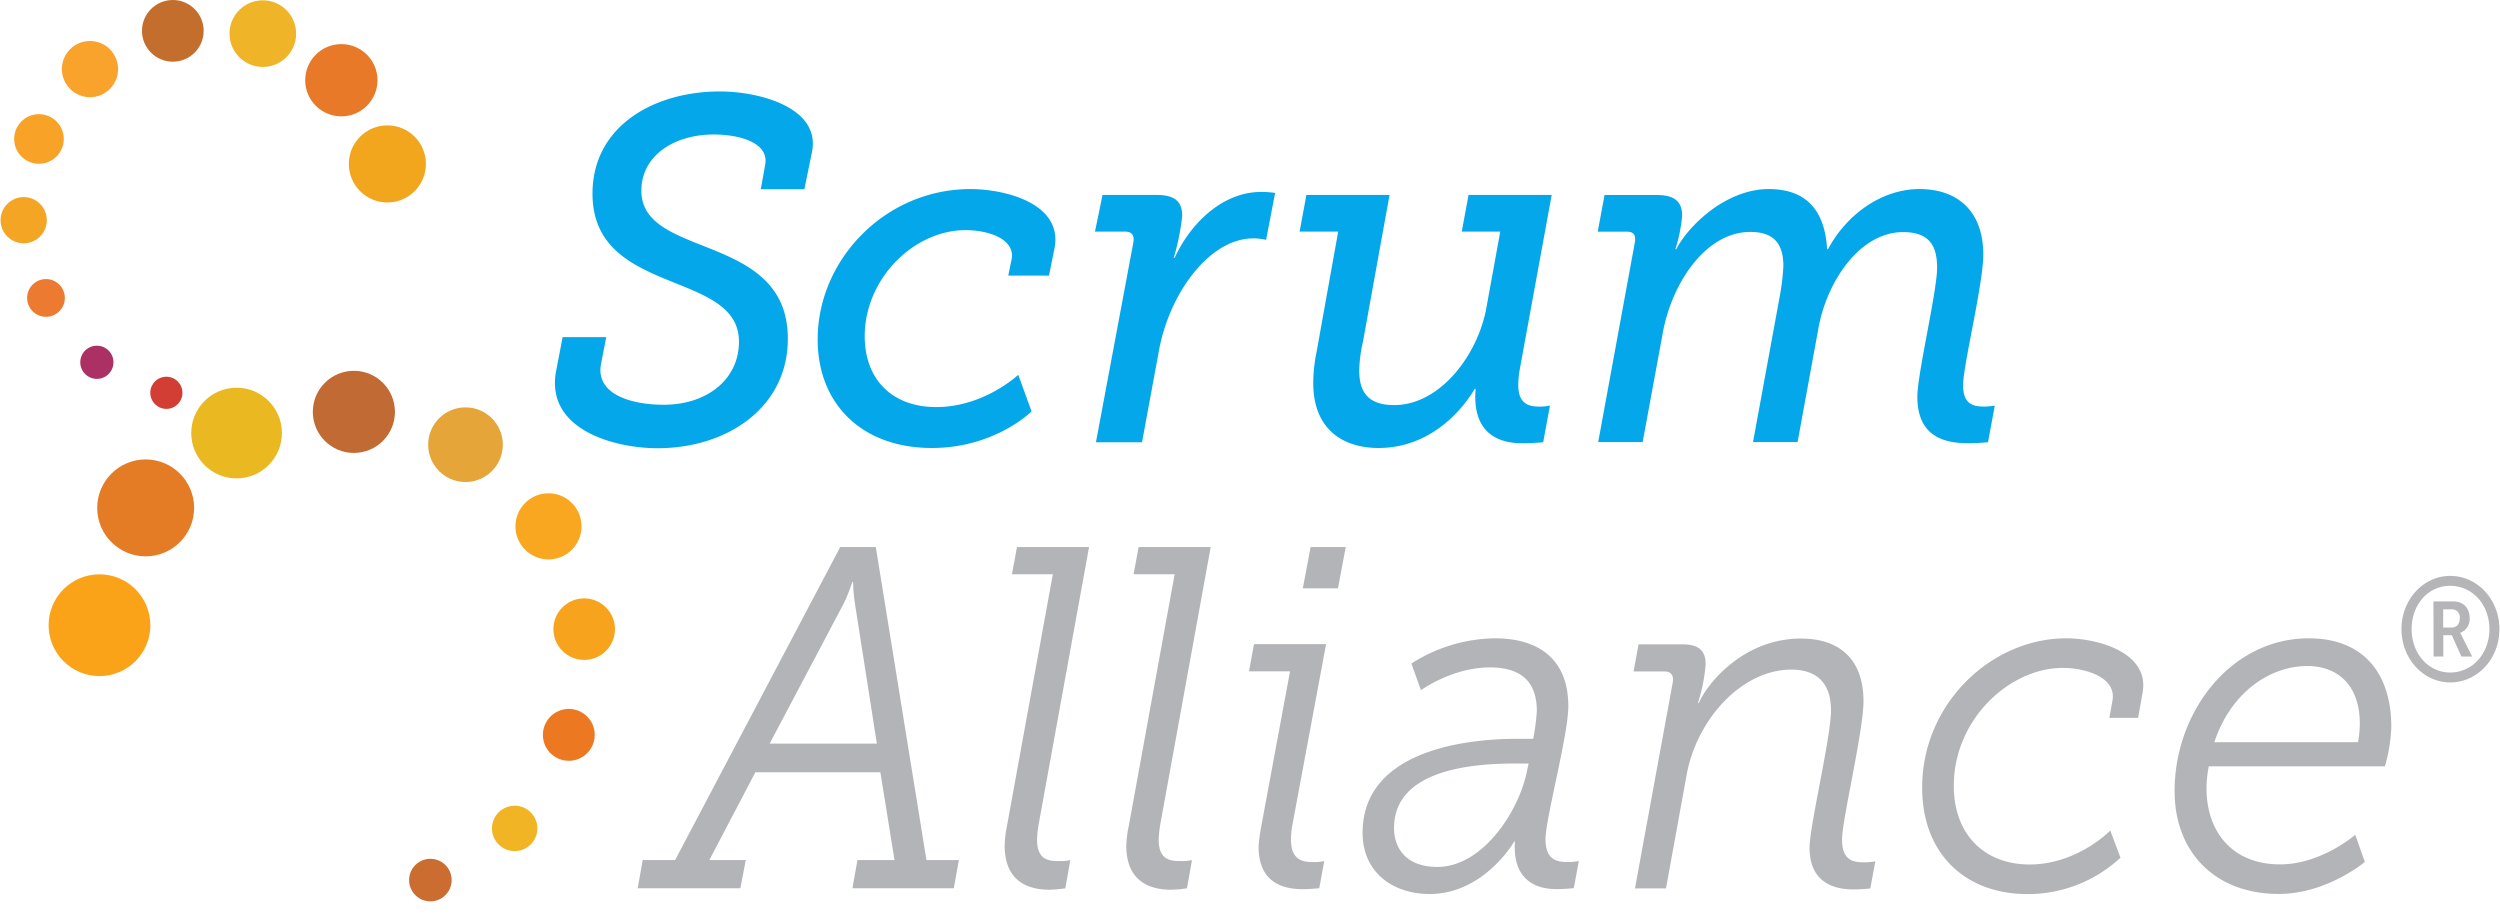 <?xml version="1.0" encoding="UTF-8"?> <svg xmlns="http://www.w3.org/2000/svg" height="917" viewBox="0 0 736.29 270.196" width="2500"> <path d="m189.2 253.43h9.55l48.65-92.23h10.49l14.92 92.23h9.54l-1.48 8.3h-29.87l1.48-8.3h10.92l-4.17-25.88h-36.83l-13.57 25.88h10.75l-1.61 8.3h-30.25zm69-34.32-6.45-41.18a45.09 45.09 0 0 1 -.54-6.44h-.27a46.62 46.62 0 0 1 -2.56 6.44l-21.77 41.18zm38.27 24.6 13.58-74.51h-12.05l1.48-8h21.24l-14.79 81.36a36.88 36.88 0 0 0 -.54 4.72c0 6 3.23 6.44 6.45 6.44a14.36 14.36 0 0 0 3.36-.29l-1.47 8.3a33.79 33.79 0 0 1 -4.71.43c-5.24 0-13.17-1.72-13.17-13a30.34 30.34 0 0 1 .62-5.45zm35.89 0 13.58-74.51h-12.1l1.48-8h21.24l-14.79 81.36a36.88 36.88 0 0 0 -.54 4.72c0 6 3.23 6.44 6.45 6.44a14.51 14.51 0 0 0 3.37-.29l-1.48 8.3a33.79 33.79 0 0 1 -4.71.43c-5.24 0-13.17-1.72-13.17-13a30.34 30.34 0 0 1 .67-5.45zm38.98.43 8.6-46.34h-12.09l1.48-8h21.23l-9.94 53.34a25.36 25.36 0 0 0 -.41 4.14c0 6 3.23 6.73 6.46 6.73a14.46 14.46 0 0 0 3.36-.29l-1.48 8s-2.83.28-4.71.28c-5.11 0-13.17-1.28-13.17-12.58a48 48 0 0 1 .67-5.28zm14.66-82.94h10.35l-2.28 12.15h-10.36zm61.15 56.48h4.44a63.75 63.75 0 0 0 1.07-8.15c0-7.58-3.49-12.87-13.84-12.87-11.16 0-20.3 6.72-20.3 6.72l-2.82-7.86a46.53 46.53 0 0 1 24.6-7.44c12.9 0 21.64 6.15 21.64 20 0 8.44-6.72 33.18-6.72 39.18s3.22 6.73 6.31 6.73a16.64 16.64 0 0 0 3.5-.29l-1.48 8s-2.69.28-5.11.28c-7.93 0-12.9-4.43-12.23-14h-.27c.14 0-8.87 15.44-24.86 15.44-10.89 0-19.76-6.43-19.76-18 0-23.02 27.28-27.74 45.83-27.74zm-23.79 37.76c12.64 0 23.25-14.88 26.21-27.32l.67-3.15h-3.89c-11.3 0-35.76 1.29-35.76 19 0 6.17 3.76 11.47 12.77 11.47zm69.36-54.44c.27-1.72-.27-3.15-2.42-3.15h-9.14l1.48-8h12.91c5.1 0 6.85 2.14 6.85 5.86a49.62 49.62 0 0 1 -2.28 11.44h.26c2.69-6.15 13.45-19 30.11-19 11.83 0 18.42 6.58 18.42 18.45 0 8.86-6.32 35-6.32 40.75 0 6.15 3.23 6.73 6.45 6.73a15.91 15.91 0 0 0 3.36-.29l-1.48 8s-2.68.28-5 .28c-4.84 0-12.9-1.43-12.9-12.29 0-6.44 6.31-32.47 6.31-40.48s-4.16-12-11.69-12c-14.52 0-28 14.59-30.92 31.46l-6 33h-9.14zm116-12.92c9.14 0 24.47 4.15 22.45 15.87l-1.34 7.58h-8.47l.94-5.29c1.08-6.72-8.06-9.44-14.65-9.44-15.73 0-32.13 15.16-32.13 34.75 0 14.45 9.14 23.17 22.32 23.17 14.11 0 23.79-10 23.79-10l3 8a40.09 40.09 0 0 1 -27.43 10.72c-18.41 0-31-12-31-31.31-.09-24.46 20.08-44.05 42.52-44.05zm71.38 0c16.67 0 24.33 11 24.33 26a47 47 0 0 1 -1.88 11.72h-51.89a33.88 33.88 0 0 0 -.67 6.58c0 12.44 7.39 22.31 21.64 22.31 12.23 0 22.18-8.72 22.18-8.72l2.82 8s-11.15 9.43-25.4 9.43c-18.55 0-30.65-12.15-30.65-30.31 0-23.42 16.67-45.01 39.52-45.01zm14.52 30.6a30.31 30.31 0 0 0 .53-5.43c0-11.44-6.58-17-15.45-17-11.16 0-22.59 7.87-27.42 22.45z" fill="#b2b4b7"></path> <path d="m165.61 99.34h12.85l-1.54 7.92c-1.67 8.93 8.94 12 18.44 12 13 0 22.21-7.64 22.21-18.58 0-21.31-43.16-13.25-43.16-43.63 0-19.73 17.88-30.1 37.57-30.1 11.6 0 29.75 4.76 27.1 17.86l-2.24 10.94h-12.84l1.26-7.05c1.4-6.91-8.1-9.07-15.08-9.07-11.88 0-21.37 6.33-21.37 16.55 0 20.31 43.16 12.1 43.16 43.64 0 20.16-17.74 32.25-38.41 32.25-12.72 0-33-5.47-29.9-22.61zm120.12-43.63c10.2 0 27.1 4.18 24.87 17.14l-1.68 8.35h-12l1-4.9c1-5.9-6.85-8.49-13.55-8.49-15.37 0-29.75 14.4-29.75 31.25 0 12.67 8 20.88 21.09 20.88 14.1 0 24.16-9.51 24.16-9.51l3.91 10.8s-10.78 10.77-29.36 10.77c-20.67 0-33.66-13-33.66-32 0-23.55 19.97-44.29 44.97-44.29zm48.05 15.7c.28-1.73-.14-3.17-2.51-3.17h-8.8l2.23-10.8h15.93c5.44 0 7.54 2 7.54 6.19a68.36 68.36 0 0 1 -2.51 12.37h.27c4.75-10.37 14.25-19.44 25.43-19.44a26.39 26.39 0 0 1 4.19.29l-2.66 13.82a16.63 16.63 0 0 0 -3.77-.43c-13 0-24.72 16.27-27.79 33l-5 27.07h-13.58zm53.99 32.25 6.36-35.42h-11.37l2-10.8h24.5l-7.85 43.34a40.59 40.59 0 0 0 -1.08 8.36c0 6.33 2.57 10.22 10.28 10.22 13.68 0 24.78-15 27.21-28.8l4.06-22.32h-11.34l2-10.8h24.5l-9.44 51.56a27.68 27.68 0 0 0 -.41 4.47c0 5.18 2.71 6.33 6.09 6.33a15.47 15.47 0 0 0 3.25-.29l-2 10.8s-3 .29-6.23.29c-9.2 0-14.61-5-13.67-16h-.27c-4.49 7.5-13.97 17.4-28.36 17.4-10.42 0-19.22-5.47-19.22-19.15a46.4 46.4 0 0 1 .99-9.19zm93.8-32.4c.27-1.87-.27-3-2.43-3h-8.53l2-10.8h15.43c5.41 0 7.44 2.16 7.44 6.05a45 45 0 0 1 -2 9.93h.27c3.25-6.5 14.35-17.73 27.25-17.73 11 0 16.52 6.2 17.19 17.71h.27c5.28-9.93 15.57-17.71 26.94-17.71 11.64 0 18.81 6.91 18.81 19.3 0 8.64-5.95 32.69-5.95 38.45 0 5.47 2.71 6.33 6.09 6.33a17.09 17.09 0 0 0 3.25-.29l-2 10.8a57.81 57.81 0 0 1 -5.82.29c-6.09 0-15-1.29-15-13.68 0-6.77 5.82-31.1 5.82-38 0-6.34-2.16-10.52-10-10.52-12.84-.01-22.6 14.68-25.02 28.61l-6.09 33.26h-13.13l8-43.63a65.26 65.26 0 0 0 .94-8.21c0-5.9-2.16-10.08-9.74-10.08-13.13 0-23 15-25.72 29.38l-6 32.54h-13.1z" fill="#04a7e9"></path> <circle cx="113.97" cy="48.3" fill="#f1a61e" r="11.36"></circle> <circle cx="100.41" cy="23.64" fill="#e77928" r="10.65"></circle> <circle cx="77.27" cy="9.91" fill="#efb427" r="9.82"></circle> <circle cx="50.75" cy="9.09" fill="#c36e2d" r="9.09"></circle> <circle cx="26.34" cy="20.36" fill="#f9a32c" r="8.28"></circle> <circle cx="11.31" cy="40.95" fill="#f8a228" r="7.31"></circle> <circle cx="6.81" cy="64.88" fill="#f3a523" r="6.81"></circle> <circle cx="13.38" cy="87.79" fill="#ec7a30" r="5.56"></circle> <circle cx="28.37" cy="106.75" fill="#ab3063" r="4.89"></circle> <circle cx="48.85" cy="115.74" fill="#d33e34" r="4.74"></circle> <circle cx="29.14" cy="184.22" fill="#fba318" r="14.99"></circle> <circle cx="42.75" cy="149.65" fill="#e47c25" r="14.28"></circle> <circle cx="69.54" cy="127.6" fill="#eab820" r="13.36"></circle> <circle cx="104.1" cy="121.36" fill="#c16a33" r="12.1"></circle> <circle cx="136.99" cy="131.03" fill="#e5a538" r="11"></circle> <circle cx="161.44" cy="155.09" fill="#f9a720" r="9.74"></circle> <circle cx="171.96" cy="185.38" fill="#f8a31d" r="9.07"></circle> <circle cx="167.43" cy="216.53" fill="#ec7822" r="7.64"></circle> <circle cx="151.48" cy="244.09" fill="#f1b425" r="6.69"></circle> <circle cx="126.64" cy="259.32" fill="#cb6c31" r="6.27"></circle> <path d="m721.78 169.69c8.08 0 14.51 7 14.51 15.69s-6.43 15.7-14.51 15.7c-7.92 0-14.35-7-14.35-15.7s6.43-15.69 14.35-15.69zm0 28.47c6.55 0 11.56-5.59 11.56-12.78s-5-12.77-11.56-12.77-11.36 5.59-11.36 12.77 4.93 12.78 11.36 12.78zm-4.93-20.95h5.9c2.87 0 4.77 1.94 4.77 4.95a4.28 4.28 0 0 1 -2.79 4.3v.09a4.44 4.44 0 0 1 .52.9l3 6h-3.16l-2.83-6.28h-2.5v6.28h-2.87zm5.29 7.7c1.54 0 2.47-1 2.47-2.75a2.32 2.32 0 0 0 -2.43-2.62h-2.46v5.37z" fill="#b5b5b8"></path> </svg> 